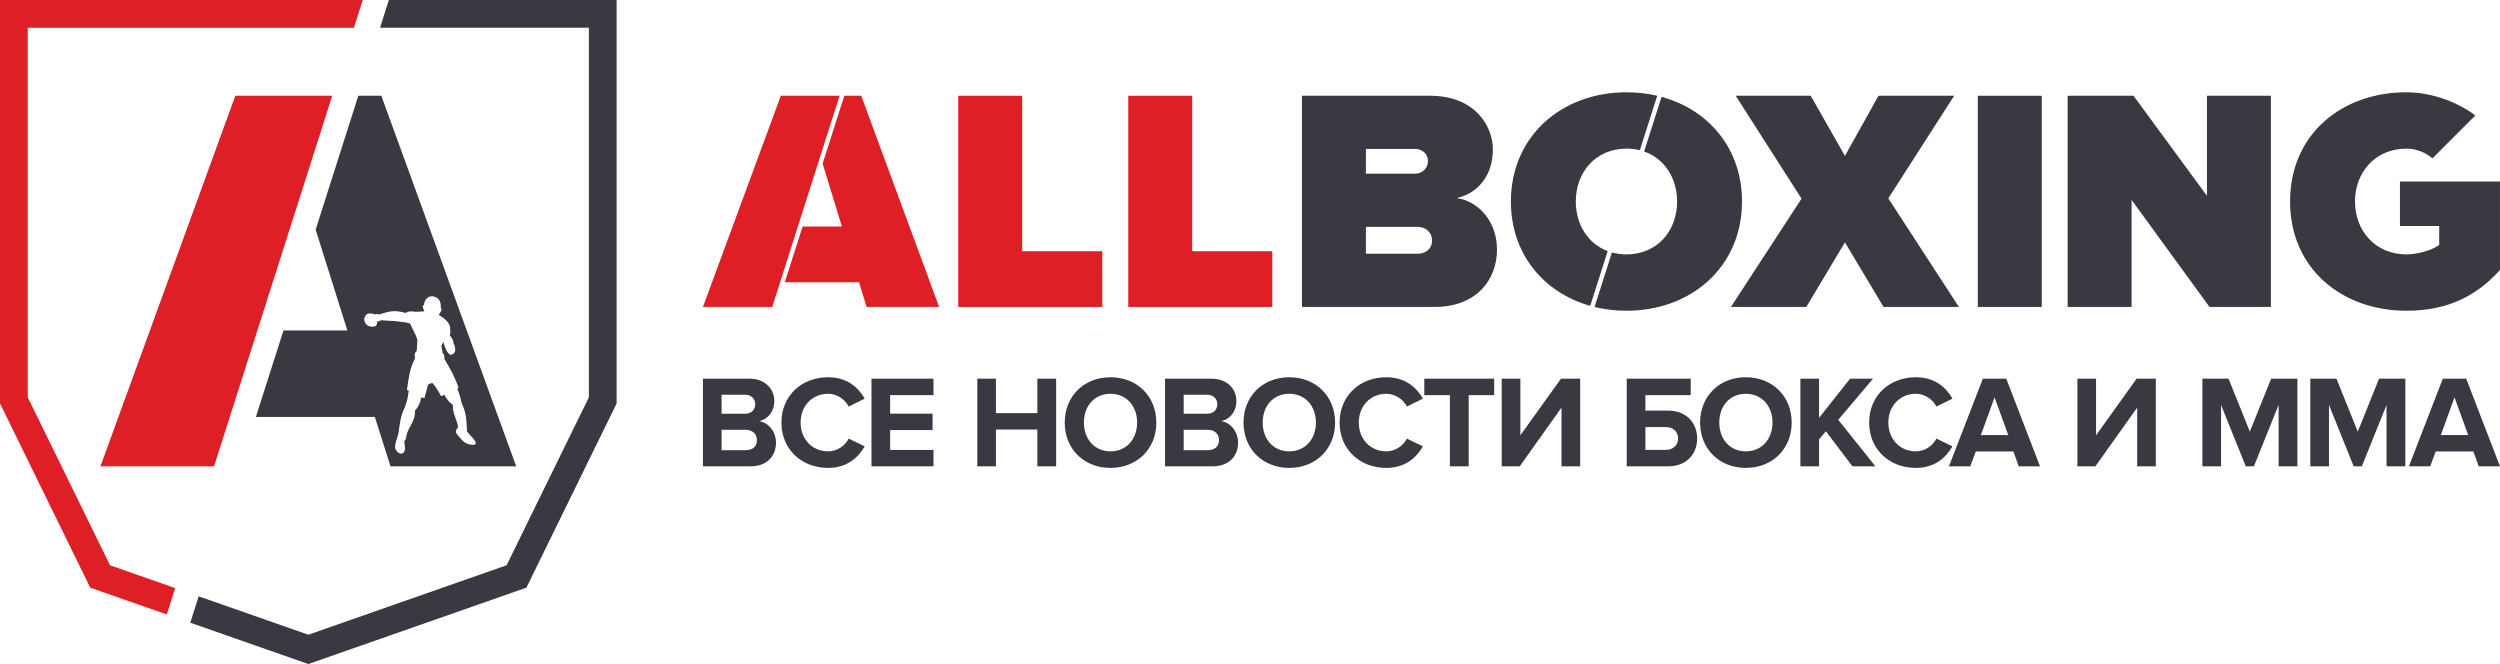 <?xml version="1.0" encoding="UTF-8"?>
<!DOCTYPE svg PUBLIC "-//W3C//DTD SVG 1.1//EN" "http://www.w3.org/Graphics/SVG/1.1/DTD/svg11.dtd">
<!-- Creator: CorelDRAW 2017 -->
<svg xmlns="http://www.w3.org/2000/svg" xml:space="preserve" width="99.383mm" height="26.398mm" version="1.1" style="shape-rendering:geometricPrecision; text-rendering:geometricPrecision; image-rendering:optimizeQuality; fill-rule:evenodd; clip-rule:evenodd"
viewBox="0 0 20108.93 5341.4"
 xmlns:xlink="http://www.w3.org/1999/xlink">
 <defs>
  <style type="text/css">
   <![CDATA[
    .fil2 {fill:#393941}
    .fil3 {fill:#DE1F26}
    .fil0 {fill:#393941;fill-rule:nonzero}
    .fil1 {fill:#DE1F26;fill-rule:nonzero}
   ]]>
  </style>
 </defs>
 <g id="Слой_x0020_1">
  <g id="_1455721174784">
   <path class="fil0" d="M6036.68 3751c134.23,0 205.05,-84.56 205.05,-190.26 0,-88.79 -60.24,-161.73 -135.28,-173.34 66.59,-13.76 121.54,-72.94 121.54,-161.73 0,-94.07 -68.69,-179.68 -202.95,-179.68l-370.99 0 0 705.01 382.62 0zm-44.39 -422.81l-188.15 0 0 -153.25 188.15 0c50.75,0 82.45,32.76 82.45,77.15 0,44.39 -31.71,76.1 -82.45,76.1zm5.28 292.8l-193.44 0 0 -163.83 193.44 0c59.18,0 90.89,38.04 90.89,82.43 0,50.75 -33.81,81.4 -90.89,81.4zm663.06 142.69c155.38,0 244.16,-85.63 294.91,-173.34l-128.97 -62.38c-29.58,58.15 -93.01,102.54 -165.94,102.54 -127.9,0 -220.91,-98.32 -220.91,-231.49 0,-133.18 93.01,-231.47 220.91,-231.47 72.92,0 136.36,45.45 165.94,102.52l128.97 -63.41c-49.69,-87.73 -139.53,-172.29 -294.91,-172.29 -211.4,0 -375.24,147.99 -375.24,364.65 0,216.7 163.83,364.67 375.24,364.67zm848.02 -12.69l0 -132.13 -348.79 0 0 -159.6 341.41 0 0 -132.13 -341.41 0 0 -149.04 348.79 0 0 -132.11 -498.88 0 0 705.01 498.88 0zm986.52 0l0 -705.01 -151.15 0 0 276.92 -332.97 0 0 -276.92 -150.09 0 0 705.01 150.09 0 0 -295.96 332.97 0 0 295.96 151.15 0zm436.85 12.69c213.53,0 368.9,-152.22 368.9,-364.67 0,-212.45 -155.38,-364.65 -368.9,-364.65 -212.45,0 -367.83,152.2 -367.83,364.65 0,212.45 155.38,364.67 367.83,364.67zm0 -133.18c-130.02,0 -213.51,-100.42 -213.51,-231.49 0,-132.11 83.48,-231.47 213.51,-231.47 130,0 214.56,99.37 214.56,231.47 0,131.07 -84.56,231.49 -214.56,231.49zm821.59 120.49c134.25,0 205.05,-84.56 205.05,-190.26 0,-88.79 -60.24,-161.73 -135.28,-173.34 66.59,-13.76 121.56,-72.94 121.56,-161.73 0,-94.07 -68.71,-179.68 -202.95,-179.68l-371.01 0 0 705.01 382.62 0zm-44.39 -422.81l-188.13 0 0 -153.25 188.13 0c50.75,0 82.45,32.76 82.45,77.15 0,44.39 -31.71,76.1 -82.45,76.1zm5.28 292.8l-193.41 0 0 -163.83 193.41 0c59.2,0 90.91,38.04 90.91,82.43 0,50.75 -33.83,81.4 -90.91,81.4zm655.68 142.69c213.51,0 368.88,-152.22 368.88,-364.67 0,-212.45 -155.38,-364.65 -368.88,-364.65 -212.45,0 -367.85,152.2 -367.85,364.65 0,212.45 155.4,364.67 367.85,364.67zm0 -133.18c-130.02,0 -213.53,-100.42 -213.53,-231.49 0,-132.11 83.5,-231.47 213.53,-231.47 130,0 214.56,99.37 214.56,231.47 0,131.07 -84.56,231.49 -214.56,231.49zm780.36 133.18c155.38,0 244.16,-85.63 294.91,-173.34l-128.95 -62.38c-29.6,58.15 -93.04,102.54 -165.96,102.54 -127.88,0 -220.91,-98.32 -220.91,-231.49 0,-133.18 93.04,-231.47 220.91,-231.47 72.92,0 136.36,45.45 165.96,102.52l128.95 -63.41c-49.67,-87.73 -139.53,-172.29 -294.91,-172.29 -211.4,0 -375.24,147.99 -375.24,364.65 0,216.7 163.83,364.67 375.24,364.67zm663.06 -12.69l0 -572.9 205.05 0 0 -132.11 -562.32 0 0 132.11 206.12 0 0 572.9 151.15 0zm410.42 0l336.14 -472.48 0 472.48 150.07 0 0 -705.01 -154.32 0 -326.61 455.56 0 -455.56 -150.07 0 0 705.01 144.79 0zm860.73 -705.01l0 705.01 332.95 0c151.15,0 233.6,-102.54 233.6,-224.07 0,-121.56 -83.48,-224.11 -233.6,-224.11l-182.85 0 0 -124.72 364.67 0 0 -132.11 -514.77 0zm312.86 388.97c58.15,0 100.44,34.88 100.44,91.96 0,56.01 -42.29,91.94 -100.44,91.94l-162.76 0 0 -183.91 162.76 0zm645.11 328.72c213.51,0 368.88,-152.22 368.88,-364.67 0,-212.45 -155.38,-364.65 -368.88,-364.65 -212.45,0 -367.85,152.2 -367.85,364.65 0,212.45 155.4,364.67 367.85,364.67zm0 -133.18c-130.02,0 -213.53,-100.42 -213.53,-231.49 0,-132.11 83.5,-231.47 213.53,-231.47 130,0 214.56,99.37 214.56,231.47 0,131.07 -84.56,231.49 -214.56,231.49zm1042.51 120.49l-299.14 -374.18 280.12 -330.82 -185 0 -249.44 314.98 0 -314.98 -150.07 0 0 705.01 150.07 0 0 -216.68 54.98 -65.54 213.51 282.22 184.98 0zm324.81 12.69c155.38,0 244.16,-85.63 294.89,-173.34l-128.95 -62.38c-29.58,58.15 -93.01,102.54 -165.94,102.54 -127.9,0 -220.93,-98.32 -220.93,-231.49 0,-133.18 93.04,-231.47 220.93,-231.47 72.92,0 136.36,45.45 165.94,102.52l128.95 -63.41c-49.67,-87.73 -139.51,-172.29 -294.89,-172.29 -211.42,0 -375.26,147.99 -375.26,364.65 0,216.7 163.83,364.67 375.26,364.67zm999.17 -12.69l-271.64 -705.01 -188.13 0 -272.71 705.01 171.24 0 44.39 -119.44 302.29 0 43.32 119.44 171.24 0zm-255.78 -251.57l-219.86 0 109.93 -303.37 109.93 303.37zm701.1 251.57l336.14 -472.48 0 472.48 150.07 0 0 -705.01 -154.32 0 -326.61 455.56 0 -455.56 -150.07 0 0 705.01 144.79 0zm1624.94 0l0 -705.01 -211.4 0 -171.22 425.96 -171.24 -425.96 -210.35 0 0 705.01 150.09 0 0 -493.62 198.72 493.62 65.52 0 198.74 -493.62 0 493.62 151.15 0zm868.11 0l0 -705.01 -211.4 0 -171.22 425.96 -171.24 -425.96 -210.35 0 0 705.01 150.09 0 0 -493.62 198.72 493.62 65.52 0 198.74 -493.62 0 493.62 151.15 0zm761.36 0l-271.66 -705.01 -188.13 0 -272.71 705.01 171.24 0 44.39 -119.44 302.29 0 43.34 119.44 171.24 0zm-255.8 -251.57l-219.86 0 109.93 -303.37 109.93 303.37z"/>
   <polygon class="fil0" points="18266.37,2468.99 18266.37,770.32 17751.95,770.32 17751.95,1575.08 17161.08,770.32 16631.38,770.32 16631.38,2468.99 17145.81,2468.99 17145.81,1608.2 17772.32,2468.99 "/>
   <polygon class="fil0" points="16423.15,2468.99 16423.15,770.32 15908.73,770.32 15908.73,2468.99 "/>
   <polygon class="fil0" points="15756.65,2468.99 15188.73,1595.46 15718.47,770.32 15109.8,770.32 14839.84,1254.17 14564.78,770.32 13961.23,770.32 14490.93,1597.99 13923,2468.99 14529.13,2468.99 14839.84,1949.45 15150.55,2468.99 "/>
   <path class="fil0" d="M11399.4 2041.13l-412.59 0 0 -216.46 412.59 0c73.83,0 119.68,48.38 119.68,109.51 0,63.68 -45.85,106.96 -119.68,106.96zm-15.28 -644.33l-397.31 0 0 -198.66 397.31 0c53.46,0 101.84,38.22 101.84,96.78 0,61.13 -48.38,101.88 -101.84,101.88zm155.33 1072.19c341.24,0 501.72,-224.11 501.72,-460.99 0,-218.99 -140.1,-387.09 -323.44,-415.12 165.53,-35.65 290.31,-178.24 290.31,-389.64 0,-198.66 -152.79,-432.92 -504.25,-432.92l-1031.42 0 0 1698.67 1067.07 0z"/>
   <polygon class="fil1" points="10233.88,2468.99 10233.88,2020.75 9589.57,2020.75 9589.57,770.32 9075.13,770.32 9075.13,2468.99 "/>
   <polygon class="fil1" points="8866.33,2468.99 8866.33,2020.75 8222.03,2020.75 8222.03,770.32 7707.58,770.32 7707.58,2468.99 "/>
   <path class="fil2" d="M19355.28 2046.22c-247.05,0 -412.59,-188.46 -412.59,-425.31 0,-236.84 165.53,-425.29 412.59,-425.29 83.61,0 155.01,32.03 210.45,78.12l345.01 -345.01c-126.4,-96.29 -334.44,-186.45 -555.46,-186.45 -514.46,0 -934.66,333.66 -934.66,878.63 0,542.47 420.2,878.61 934.66,878.61 333.62,0 565.19,-118.89 753.65,-327.73l0 -711.32 -804.6 0 0 357.67 315.79 0 0 151.67c-53.48,40.75 -168.06,76.4 -264.84,76.4z"/>
   <path class="fil2" d="M13490.04 1620.91c0,236.86 -160.43,425.31 -407.49,425.31 -41.52,0 -80.59,-5.32 -116.87,-15.3l-139.84 438.41c81.14,19.81 167.19,30.19 256.71,30.19 524.64,0 929.56,-356.52 929.56,-878.61 0,-423.53 -266.48,-738.13 -647.18,-841.81l-140.22 439.68c164.64,57.24 265.33,214.5 265.33,402.13z"/>
   <path class="fil2" d="M12791.06 2460.17l140.44 -440.33c-159.36,-59.77 -256.42,-214.7 -256.42,-398.93 0,-236.84 160.43,-425.29 407.47,-425.29 38.06,0 74.06,4.47 107.72,12.89l139.78 -438.22c-78.43,-18.39 -161.34,-28 -247.5,-28 -524.62,0 -929.54,356.56 -929.54,878.63 0,420.16 262.23,733.07 638.05,839.26z"/>
   <polygon class="fil3" points="7553.93,2468.99 6927.41,770.32 6790.97,770.32 6616.82,1316.33 6772.07,1822.14 6455.5,1822.14 6312.54,2270.33 6909.6,2270.33 6970.73,2468.99 "/>
   <polygon class="fil3" points="6211.5,2468.99 6753.28,770.32 6280.55,770.32 5654.05,2468.99 "/>
   <path class="fil2" d="M4074.79 4546.92l-1594.91 558.64 -881.89 -308.89 -67.66 212.15 949.55 332.58c584.76,-204.83 1169.49,-409.73 1754.29,-614.46l725.58 -1481.28 0 -566.28 0 -210.39 0 -277.85 0 -291.51 0 -1899.53c-561.79,-0.04 -1270.16,-0.06 -1831.93,-0.08l-71.22 223.34 1679.87 0 0 1676.27 0 291.51 0 277.85 0 210.39 0 516.67 -661.69 1350.87z"/>
   <path class="fil3" d="M1721.63 3751l950.67 -2980.68 -779.65 0 -1084.96 2980.68c306.02,0 608.57,0 913.94,0z"/>
   <path class="fil3" d="M223.26 223.36l2623.5 0 71.22 -223.34c-972.66,-0.02 -1945.32,0 -2917.98,0.08l0 1899.53 0 291.51 0 277.85 0 210.39 0 566.28 725.58 1481.28 615.98 215.75 67.66 -212.15 -524.26 -183.62 -661.71 -1350.87 0 -516.67 0 -210.39 0 -277.85 0 -291.51 0 -1676.27z"/>
   <path class="fil2" d="M4152.04 3751l-1084.96 -2980.68 -184.94 0 -343.41 1076.72 255.25 811.03 -513.92 0 -221.82 695.5 956.61 0 126.22 397.43c336.49,0 674.49,0 1010.96,0zm-1133.66 -1222.18c12.52,-3.62 21.49,-2.17 34.56,0.2 34.64,-11.72 71.91,-24.18 116.32,-26.45 38.77,0.77 62.93,6.35 84.78,12.69 8.4,2.43 8.38,2.87 15.3,-1.29 29.66,-17.99 56.72,-3.4 89.6,-6.58 17.83,-1.74 37.23,-1.07 54.45,-3.56 -3.12,-7.63 -25.47,-54.35 -3.2,-49.31 3.22,-45.24 33.77,-81.58 82.37,-68.96 44.41,11.55 55.58,50.24 52.87,93.06 18.19,10.38 -6.27,34.64 -15.9,54.06 30.61,16.33 87.69,60.7 90.38,99.75 1.52,22.48 5.1,45.26 -2.33,66.47 18.82,18.37 28.51,38.3 29.72,59.69 22.16,47.99 19.34,83.04 -13.33,93.8 -36.68,12.08 -61.83,-81.44 -67.62,-101.01 -5.16,9.23 -10.34,18.47 -16.67,28.23 3.62,20.44 7.26,40.89 10.83,61.33 15.84,11.43 14.79,28.61 13.21,45.99 46.84,75.63 88.26,152.54 114.6,233.15 -2.83,2.67 -6.31,7.3 -10.4,8.17 17.3,37.05 25.25,67.2 32.43,104.31 0.87,4.65 1.5,8.15 3.58,12.44 19.44,40.12 32.07,81.76 36.18,125.23 2.19,33.85 4.41,67.76 6.7,101.63 15.16,20.48 69.16,69.18 69.46,90.49 0.28,23.92 -31.26,17.04 -65.42,7.71 -32.92,-8.94 -65.09,-54.29 -87.37,-79.56 -14.51,-28.93 -0.63,-38.16 9.39,-50.06 2.85,-30.05 -16.13,-61.85 -24.28,-92.79 -12.77,-28.65 -15.58,-59.31 -16.31,-90.36 -33.33,-25.9 -51.41,-49.98 -68.57,-81.76 -7.39,5.56 -16.67,8.32 -26.18,10.89 -15.64,-31.61 -46.34,-80.73 -68.31,-104.93 -13.96,1.38 -27.5,4.19 -37.47,16.98 -9.77,31.48 -18.27,72.34 -28.08,103.82 -7.04,-1.74 -16.47,-2.57 -25.37,-6.98 -7.18,40.75 -21.79,76.04 -47.12,103.41 -4.45,4.8 -3.54,5.73 -3.38,12.87 1.19,59.51 -33.12,104.57 -56.37,154.14 -3.64,10.38 -8.84,20.15 -10.91,31.14 -4.8,25.23 -1.5,31.77 -18.51,52 1.64,16.37 3.34,32.78 4.98,49.17 5.95,59.45 -52.55,71.04 -76.95,10.36 -10.62,-26.57 18.88,-95.48 25.17,-122.43 9.77,-71.1 15.56,-142.93 51.13,-209.04 6.33,-20.74 12.67,-41.46 19,-62.18 7.37,-20.98 5.83,-49.65 13.15,-70.64 -7.12,-2.63 -12.16,-6.13 -15.13,-9.31 12.34,-84.42 21.25,-172.31 65.76,-254.99 -9.61,-36.02 3.95,-51.78 11.96,-55.1 3.54,-19.55 2.85,-54.43 6.01,-80.29 3.44,-27.88 -42.81,-101.55 -56.65,-138.16 -4.03,-10.68 -52.24,-14.31 -96.5,-20.48 -45.77,-6.41 -92.37,-4.41 -138.34,-10.52 -6.84,5.18 -15.94,9.91 -32.19,9.73 0.81,15.88 -3.4,37.68 -20.21,40.79 -26.71,4.96 -49.73,0.71 -67.56,-16.55 -22.72,-29.87 -20.82,-56.07 1.62,-79.13 14.53,-14.97 52.69,-7.85 71.14,-1.29z"/>
  </g>
 </g>
</svg>
